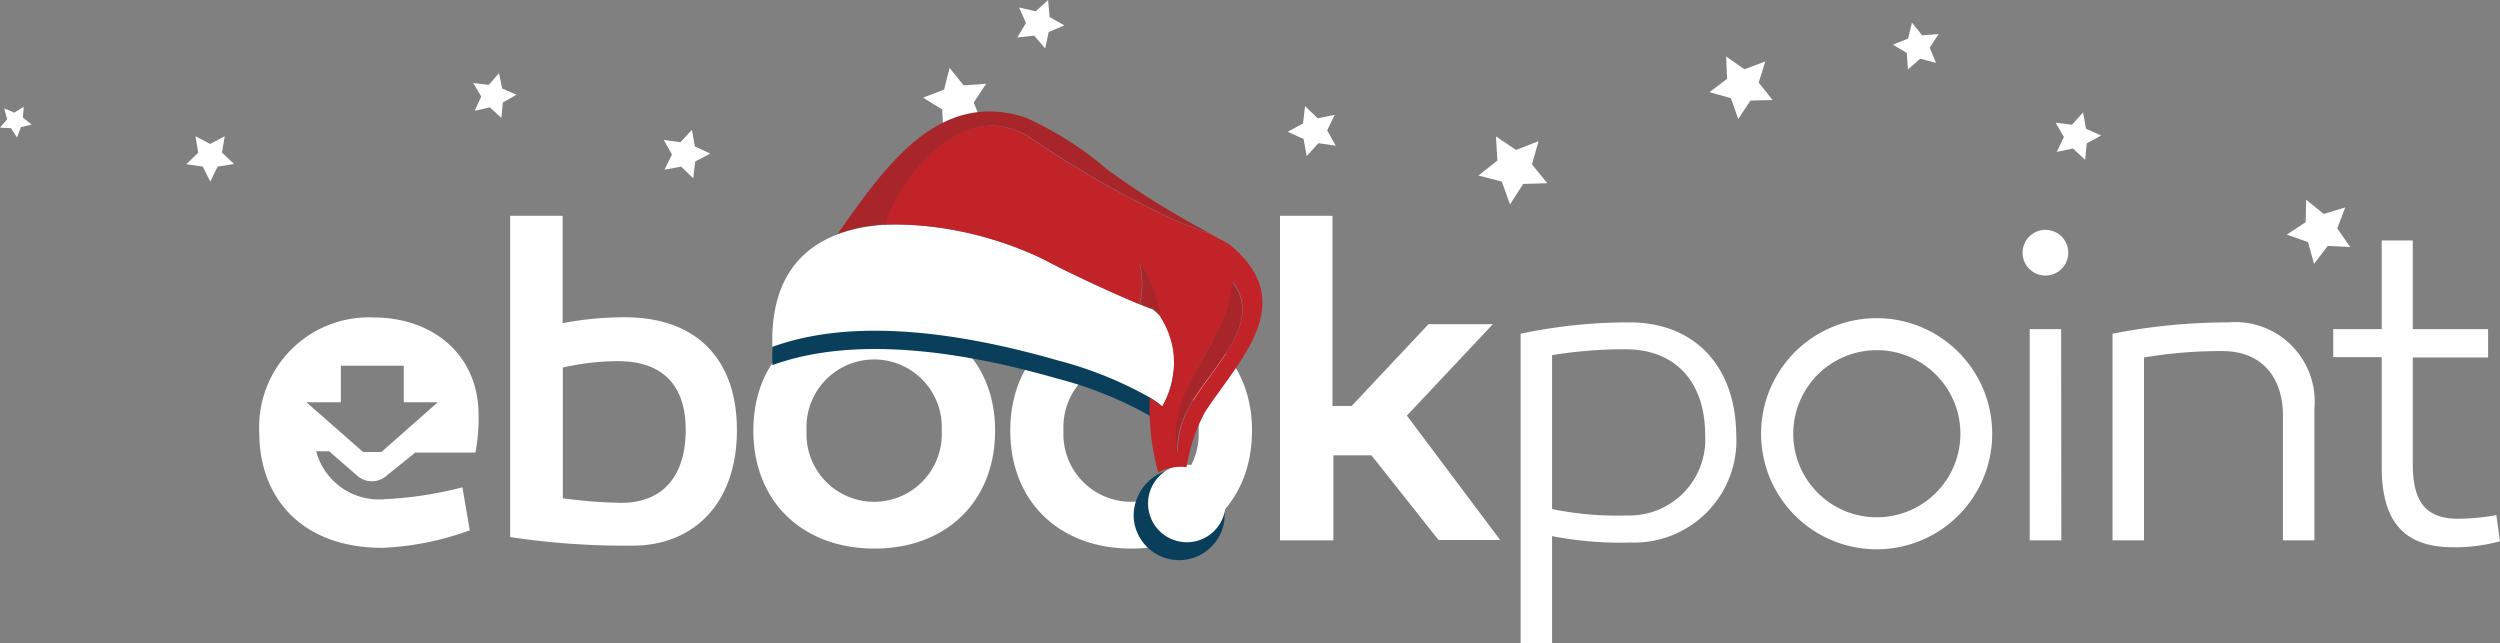 <svg xmlns="http://www.w3.org/2000/svg" viewBox="0 0 136.72 35.19"><rect x="0" y="0" width="136.72" height="35.19" fill="#808080" stroke="none"/><defs><style>.cls-1{fill:#fff;}.cls-2{fill:#0a3f5c;}.cls-3{fill:#c12328;}.cls-4{fill:#a8262a;}</style></defs><title>Zasób 3</title><g id="Warstwa_2" data-name="Warstwa 2"><g id="Warstwa_2-2" data-name="Warstwa 2"><polygon class="cls-1" points="56.56 1.95 57.16 2.65 57.35 1.75 58.21 1.39 57.4 0.93 57.32 0 56.64 0.62 55.73 0.41 56.11 1.26 55.63 2.05 56.56 1.95"/><polygon class="cls-1" points="36.75 8.45 36.34 9.28 37.25 9.11 37.91 9.75 38.02 8.83 38.84 8.4 38 8.01 37.84 7.1 37.21 7.78 36.3 7.65 36.75 8.45"/><polygon class="cls-1" points="27.5 5.6 28.25 5.18 27.46 4.84 27.29 4 26.73 4.64 25.88 4.54 26.32 5.28 25.96 6.06 26.79 5.87 27.42 6.45 27.5 5.6"/><polygon class="cls-1" points="11.49 7.87 10.69 7.45 10.84 8.35 10.19 8.98 11.09 9.11 11.5 9.93 11.9 9.11 12.8 8.97 12.14 8.34 12.29 7.45 11.49 7.87"/><polygon class="cls-1" points="0.79 6.16 0.23 5.93 0.39 6.52 0 6.98 0.6 7.01 0.93 7.52 1.14 6.96 1.73 6.81 1.25 6.43 1.3 5.83 0.79 6.16"/><polygon class="cls-1" points="51.53 5.99 51.59 7.22 52.53 6.42 53.72 6.75 53.25 5.61 53.93 4.58 52.7 4.67 51.93 3.71 51.63 4.9 50.48 5.34 51.53 5.99"/><polygon class="cls-1" points="72.58 7.13 72.99 6.28 72.06 6.47 71.37 5.8 71.26 6.75 70.42 7.21 71.29 7.6 71.46 8.54 72.1 7.83 73.05 7.97 72.58 7.13"/><polygon class="cls-1" points="83.3 10.06 84.62 10.02 83.78 8.99 84.14 7.72 82.91 8.2 81.81 7.46 81.89 8.78 80.85 9.6 82.13 9.93 82.58 11.18 83.3 10.06"/><polygon class="cls-1" points="95.4 3.79 94.4 3.09 94.45 4.31 93.49 5.04 94.66 5.37 95.06 6.51 95.73 5.5 96.94 5.47 96.18 4.52 96.54 3.36 95.4 3.79"/><polygon class="cls-1" points="104.28 2.9 104.34 3.8 105.01 3.21 105.88 3.44 105.53 2.61 106.02 1.86 105.12 1.93 104.56 1.24 104.35 2.11 103.52 2.44 104.28 2.9"/><polygon class="cls-1" points="113.37 8.12 114.03 8.74 114.12 7.84 114.91 7.41 114.08 7.04 113.92 6.15 113.31 6.82 112.42 6.71 112.87 7.49 112.48 8.31 113.37 8.12"/><polygon class="cls-1" points="126.09 12.15 125.06 12.83 126.22 13.24 126.55 14.43 127.3 13.45 128.53 13.51 127.82 12.49 128.26 11.34 127.08 11.7 126.12 10.92 126.09 12.15"/><g id="logo_ebp" data-name="logo ebp"><path class="cls-1" d="M30.78,17.67a18.35,18.35,0,0,1,3.37-.32c4.12,0,6.15,2.47,6.15,6.17,0,4.05-2.4,6.32-5.7,6.32a41.83,41.83,0,0,1-6.7-.47V11.8h2.87v5.87Zm0,2.43v7.15a27.06,27.06,0,0,0,3.17.25c2.4,0,3.55-1.57,3.55-4,0-2.15-1-3.75-3.72-3.75A13.83,13.83,0,0,0,30.78,20.1Z"/><path class="cls-1" d="M54.42,23.55c0,3.87-2.67,6.45-6.6,6.45s-6.62-2.57-6.62-6.45,2.67-6.35,6.62-6.35S54.42,19.75,54.42,23.55Zm-2.92,0a3.7,3.7,0,1,0-7.39,0,3.7,3.7,0,1,0,7.39,0Z"/><path class="cls-1" d="M68.47,23.55c0,3.87-2.67,6.45-6.6,6.45s-6.62-2.57-6.62-6.45,2.67-6.35,6.62-6.35S68.47,19.75,68.47,23.55Zm-2.92,0a3.7,3.7,0,1,0-7.39,0,3.7,3.7,0,1,0,7.39,0Z"/><path class="cls-1" d="M73.92,22.2l4.2-4.47h3.52l-4.7,5,5.1,6.8H78.67L75,24.9H72.92v4.65H70V11.8h2.87V22.2Z"/><path class="cls-1" d="M94.95,23.72a5.59,5.59,0,0,1-5.77,5.95,19.7,19.7,0,0,1-4.3-.35v5.87H83.16V18.25a28.54,28.54,0,0,1,5.92-.62C92.72,17.62,94.9,20.07,94.95,23.72Zm-1.7.05c0-2.75-1.5-4.67-4.37-4.67a25,25,0,0,0-4,.32v8.42a17.63,17.63,0,0,0,4.1.35A4.15,4.15,0,0,0,93.25,23.77Z"/><path class="cls-1" d="M108.95,23.72a6.32,6.32,0,0,1-12.64,0,6.32,6.32,0,0,1,12.64,0Zm-1.74,0a4.57,4.57,0,1,0-9.14,0,4.57,4.57,0,1,0,9.14,0Z"/><path class="cls-1" d="M110.61,13.82a1.25,1.25,0,0,1,2.5,0,1.25,1.25,0,0,1-2.5,0Zm2.12,15.73H111V18h1.72Z"/><path class="cls-1" d="M126.57,22.35v7.2h-1.72v-6.8c0-2.22-1.25-3.55-3.3-3.55a24.93,24.93,0,0,0-4.3.35v10h-1.72V18.25a32.79,32.79,0,0,1,6.32-.62A4.35,4.35,0,0,1,126.57,22.35Z"/><path class="cls-1" d="M136.72,29.6a9.39,9.39,0,0,1-2.55.33c-2.67,0-3.92-1.37-3.92-4.4v-6H127.6V18h2.65V13.15h1.7V18h4.12v1.55h-4.12v5.82c0,2.07.7,3,2.5,3a12.23,12.23,0,0,0,2.07-.2Z"/><polygon class="cls-1" points="20.34 25.28 20.95 24.72 19.73 24.72 20.34 25.28"/><path class="cls-1" d="M19.52,26a1.21,1.21,0,0,0,1.64,0l1.55-1.25H26a10,10,0,0,0,.17-2.17c-.05-3.15-2.45-5.22-5.77-5.22a6,6,0,0,0-6.22,6.3c0,3.55,2.3,6.3,6.75,6.3A15.73,15.73,0,0,0,25.69,29l-.4-2.35a20.92,20.92,0,0,1-4.25.65,3.55,3.55,0,0,1-3.75-2.62H18Zm-2.76-4h1.88V20h3.44V22h1.86l-3.58,3.16Z"/></g><g id="Warstwa_4" data-name="Warstwa 4"><path class="cls-2" d="M64.72,25.67a2.35,2.35,0,0,0-.37,0,2.4,2.4,0,0,0-1.07.3A2.6,2.6,0,0,0,62,28.32a2.49,2.49,0,1,0,2.77-2.65Z"/><path class="cls-1" d="M65.06,25.42l-.31,0a2.12,2.12,0,1,0,.31,0Z"/><path class="cls-2" d="M63,17.89l-.06,0c-1.52-.59-4.3-1.87-5.77-2.66-2.86-1.43-8-2.72-11.4-1.4-2.15.83-3.64,2.67-3.53,6.14,4.66-1.7,10.73-.66,15.57.73a21,21,0,0,1,5.09,2.05,5.24,5.24,0,0,1,.67.48C64.51,21.64,64.49,18.93,63,17.89Z"/><path class="cls-1" d="M63,16.89l-.06,0c-1.52-.59-4.3-1.87-5.77-2.66-2.86-1.43-8-2.72-11.4-1.4-2.15.83-3.64,2.67-3.53,6.14,4.66-1.7,10.73-.66,15.57.73a21,21,0,0,1,5.09,2.05,5.24,5.24,0,0,1,.67.48C64.51,20.64,64.49,17.93,63,16.89Z"/><path class="cls-3" d="M67.2,13.34l-1.07-.58a20.63,20.63,0,0,1-2.28-.89,57.51,57.51,0,0,1-7.47-4.3,3.94,3.94,0,0,0-2-.69c-2.65-.17-5.26,3-6.05,5.4a18.93,18.93,0,0,1,8.79,1.93c1.31.7,3.63,1.78,5.2,2.43a5,5,0,0,0,0-2.24,6.59,6.59,0,0,1,1.14,2.94,4.63,4.63,0,0,1,.09,4.89,5.24,5.24,0,0,0-.67-.48,13.3,13.3,0,0,0,.46,4.09,2.59,2.59,0,0,1,1.55-.29,9.61,9.61,0,0,1,1-3C67.75,19.68,71.17,16.54,67.2,13.34Zm-2.57,9.91a4.69,4.69,0,0,0-.22,1.56,5,5,0,0,1,0-1.82c.37-2.71,3-5,3-7.6C69.42,18,65.28,20.78,64.63,23.26Z"/><path class="cls-4" d="M62.35,16.64l.58.23.06,0a2.33,2.33,0,0,1,.48.44,6.59,6.59,0,0,0-1.14-2.94A5,5,0,0,1,62.35,16.64Z"/><path class="cls-4" d="M54.42,6.88a3.94,3.94,0,0,1,2,.69,57.51,57.51,0,0,0,7.47,4.3,20.63,20.63,0,0,0,2.28.89,46.72,46.72,0,0,1-5.58-3.46,18.59,18.59,0,0,0-4.5-2.87c-4.82-1.58-7.74,2.77-10.29,6.37a8.77,8.77,0,0,1,2.61-.53C49.16,9.88,51.77,6.72,54.42,6.88Z"/><path class="cls-4" d="M67.37,15.4c0,2.65-2.63,4.9-3,7.6a5,5,0,0,0,0,1.82,4.69,4.69,0,0,1,.22-1.56C65.28,20.78,69.42,18,67.37,15.4Z"/></g></g></g></svg>
